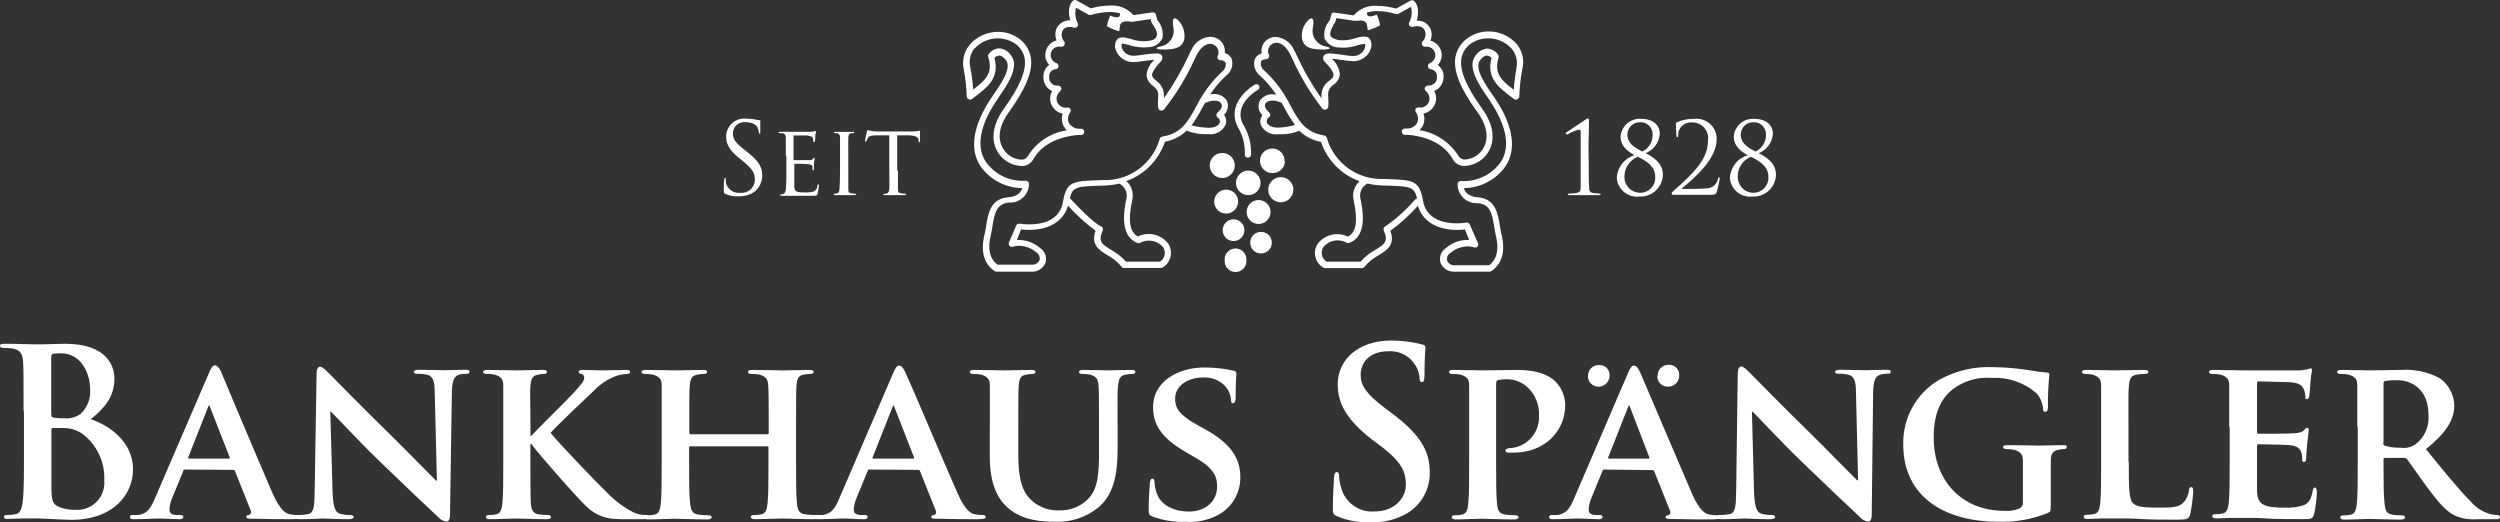 <?xml version="1.0" encoding="UTF-8"?>
<svg xmlns="http://www.w3.org/2000/svg" id="logo" viewBox="0 0 317.22 66.28">
  <rect x="0" y="0" width="317.22" height="66.28" fill="#333333" stroke="none"/>
  <defs>
    <style>.cls-1{fill:#fff;}</style>
  </defs>
  <g id="Wortmarke">
    <path class="cls-1" d="M2.99,52.16c0-4.48,0-5.3-.06-6.25s-.3-1.47-1.27-1.68c-.38-.06-.77-.09-1.16-.08-.32,0-.5-.06-.5-.27s.21-.26,.65-.26c1.56,0,3.41,.08,4,.08,1.45,0,2.6-.08,3.6-.08,5.33,0,6.27,2.85,6.27,4.41,0,2.42-1.39,3.86-3,5.16,2.42,.82,5.36,2.91,5.36,6.36,0,3.15-2.44,6.41-7.86,6.41-.35,0-1.21-.05-2.06-.08s-1.77-.1-2.21-.1h-1.68c-.68,0-1.44,.06-2,.06-.41,.04-.57-.06-.57-.26s.12-.23,.47-.23,.71-.04,1.06-.12c.59-.12,.74-.77,.86-1.62,.15-1.24,.15-3.56,.15-6.27v-5.18h-.05Zm3.53,.5c0,.23,.09,.29,.21,.32,.46,.08,.92,.11,1.38,.09,.75,.09,1.51-.11,2.12-.56,.86-.8,1.3-1.95,1.21-3.12,0-2-1.15-4.56-3.68-4.56-.33,0-.67,0-1,.05-.2,.06-.26,.18-.26,.5v7.28h.02Zm3.89,2.35c-.73-.48-1.58-.72-2.45-.7h-1.26c-.12,0-.18,.06-.18,.2v7c0,1.94,.09,2.44,1,2.83,.69,.26,1.42,.38,2.15,.35,1.89,.08,3.49-1.39,3.57-3.28,0-.16,0-.33-.01-.49,.1-2.32-.96-4.53-2.82-5.91Z"></path>
    <path class="cls-1" d="M23.5,59.58c-.15,0-.18,0-.24,.17l-1.38,3.36c-.22,.48-.35,1-.38,1.53,0,.44,.23,.71,1,.71h.38c.32,0,.38,.12,.38,.26s-.14,.27-.41,.27c-.85,0-2.06-.09-2.89-.09-.26,0-1.64,.09-3,.09-.32,0-.47-.06-.47-.27,0-.14,.11-.26,.26-.26h.8c1.18-.18,1.62-.94,2.15-2.21l6.8-15.78c.3-.71,.5-1,.77-1s.5,.23,.77,.79c.56,1.38,4.89,11.63,6.54,15.43,1,2.27,1.74,2.59,2.21,2.68,.33,.06,.66,.09,1,.09,.24,0,.35,.09,.35,.26s-.14,.27-1.11,.27-2.8,0-5-.06c-.47,0-.77,0-.77-.21s.06-.23,.33-.26c.21-.07,.32-.3,.25-.51,0-.02,0-.04-.02-.05l-2-5c-.04-.11-.14-.18-.26-.17l-6.06-.04h0Zm5.54-1.39c.11,0,.14-.06,.11-.15l-2.49-6.36c0-.08-.06-.23-.12-.23s-.12,.15-.15,.23l-2.5,6.34c-.06,.11,0,.17,.09,.17h5.06Z"></path>
    <path class="cls-1" d="M42.2,62.46c.06,1.94,.38,2.53,.88,2.71,.44,.13,.9,.19,1.36,.18,.29,0,.44,.12,.44,.26s-.24,.27-.59,.27c-1.68,0-2.89-.09-3.36-.09-.23,0-1.47,.09-2.79,.09-.36,0-.59,0-.59-.27s.17-.26,.41-.26c.4,0,.79-.04,1.18-.12,.67-.18,.76-.85,.79-3l.24-14.84c0-.5,.17-.86,.44-.86s.68,.39,1.12,.83,4.21,4.3,8,8c1.77,1.73,5.21,5.27,5.59,5.62h.12l-.28-11.2c0-1.53-.27-2-.89-2.21-.44-.11-.9-.16-1.35-.14-.33,0-.41-.12-.41-.27s.26-.24,.64-.24c1.36,0,2.74,.06,3.3,.06,.3,0,1.27-.06,2.53-.06,.36,0,.59,0,.59,.24s-.14,.27-.44,.27c-.27,0-.53,.02-.79,.08-.71,.21-.92,.65-1,2.06l-.24,15.81c0,.56-.21,.79-.41,.79-.41-.02-.79-.22-1.06-.53-1.62-1.5-4.86-4.59-7.57-7.21s-5.56-5.74-6.07-6.19h-.08l.29,10.22Z"></path>
    <path class="cls-1" d="M67.3,55.31h.12c.88-1,4.65-4.65,5.41-5.51s1.3-1.41,1.3-1.85c.03-.23-.12-.45-.35-.5-.24-.06-.36-.12-.36-.27s.15-.24,.42-.24c.55,0,2,.06,2.68,.06s2.23-.06,3-.06c.26,0,.44,.06,.44,.24s-.15,.27-.38,.27c-.51,.02-1.02,.11-1.5,.29-1.04,.41-1.97,1.04-2.74,1.85-.83,.77-4.68,4.42-5.48,5.33,.91,1.18,6,6.48,7,7.42,1.01,1.09,2.21,2,3.53,2.68,.5,.23,1.04,.34,1.59,.33,.21,0,.35,.12,.35,.26s-.14,.27-.61,.27h-2.22c-.6,.01-1.2,0-1.8-.06-1.27-.13-2.46-.7-3.35-1.62-1.12-1-6.1-6.74-6.66-7.51l-.26-.35h-.13v2.26c0,2.3,0,4.27,.06,5.36,.06,.71,.29,1.18,.94,1.3,.42,.06,.85,.09,1.27,.09,.17-.01,.32,.1,.35,.26,0,.18-.21,.27-.5,.27-1.45,0-3.3-.09-4-.09s-2.24,.09-3.27,.09c-.32,0-.5-.09-.5-.27s.09-.26,.41-.26,.62-.02,.92-.09c.53-.12,.67-.59,.76-1.33,.12-1.06,.12-3,.12-5.33v-9.71c0-.79-.29-1.12-1.12-1.36-.33-.07-.66-.1-1-.09-.26,0-.44-.09-.44-.26s.21-.24,.59-.24c1.35,0,3,.06,3.62,.06s2.47-.06,3.33-.06c.38,0,.56,.06,.56,.24s-.15,.26-.35,.26c-.25,0-.5,.03-.74,.09-.71,.12-.91,.47-1,1.36s0,1.5,0,5.3v1.12h-.01Z"></path>
    <path class="cls-1" d="M97.39,55.1c.06,0,.15,0,.15-.18v-.53c0-3.79,0-4.71-.06-5.5s-.3-1.12-1.12-1.36c-.33-.06-.66-.08-1-.08-.3,0-.44-.09-.44-.27s.17-.24,.56-.24c1.38,0,3.21,.06,3.88,.06s2.33-.06,3.33-.06c.38,0,.56,.06,.56,.24s-.18,.27-.47,.27c-.26,0-.52,.03-.77,.08-.68,.12-.88,.47-.94,1.36s-.06,1.5-.06,5.3v4.42c0,2.29,0,4.27,.12,5.35,.09,.71,.23,1.18,1,1.3,.44,.06,.88,.09,1.32,.09,.27,0,.42,.14,.42,.26s-.21,.27-.53,.27c-1.68,0-3.39-.09-4.1-.09s-2.41,.09-3.41,.09c-.36,0-.56-.09-.56-.27s.12-.26,.41-.26c.32,0,.63-.02,.94-.09,.53-.12,.68-.59,.77-1.33,.12-1.05,.12-3,.12-5.27v-1.88c0-.08-.07-.15-.15-.15h-9.75c-.08,0-.17,0-.17,.15v1.91c0,2.3,0,4.22,.14,5.3,.09,.71,.24,1.18,1,1.3,.44,.06,.89,.09,1.33,.09,.29,0,.41,.15,.41,.26s-.2,.27-.53,.27c-1.68,0-3.47-.09-4.21-.09s-2.3,.09-3.33,.09c-.32,0-.5-.09-.5-.27s.09-.26,.41-.26,.62-.02,.92-.09c.53-.12,.67-.59,.76-1.32,.12-1.06,.12-3,.12-5.33v-9.75c0-.79-.29-1.12-1.12-1.36-.33-.06-.66-.08-1-.08-.26,0-.44-.09-.44-.27s.21-.24,.56-.24c1.38,0,3.09,.06,3.8,.06s2.41-.06,3.44-.06c.36,0,.53,.06,.53,.24s-.14,.27-.47,.27c-.25,0-.49,.03-.73,.08-.71,.12-.92,.47-1,1.36s-.06,1.71-.06,5.5v.53c0,.15,.08,.18,.17,.18h9.75Z"></path>
    <path class="cls-1" d="M110.33,59.58c-.15,0-.18,0-.23,.17l-1.39,3.36c-.21,.48-.34,1-.38,1.53,0,.44,.23,.71,1,.71h.38c.33,0,.38,.12,.38,.26s-.14,.27-.41,.27c-.85,0-2.06-.09-2.88-.09-.27,0-1.65,.09-3,.09-.32,0-.47-.06-.47-.27s.09-.26,.3-.26h.76c1.18-.18,1.62-.94,2.15-2.21l6.77-15.75c.3-.71,.51-1,.77-1s.5,.23,.77,.79c.65,1.35,4.96,11.6,6.65,15.4,1,2.27,1.74,2.59,2.21,2.68,.33,.06,.66,.09,1,.09,.24,0,.36,.09,.36,.26s-.15,.27-1.12,.27-2.8,0-5-.06c-.47,0-.77,0-.77-.21s.06-.23,.33-.26c.21-.06,.32-.28,.26-.49,0-.03-.02-.05-.03-.07l-2-5c-.03-.11-.14-.18-.26-.17l-6.15-.04Zm5.54-1.39c.11,0,.14-.06,.11-.15l-2.48-6.36c0-.08-.06-.23-.12-.23s-.11,.15-.14,.23l-2.51,6.34c-.06,.11,0,.17,.09,.17h5.05Z"></path>
    <path class="cls-1" d="M125.6,54.19v-5.3c0-.79-.32-1.11-1.1-1.36-.33-.06-.66-.08-1-.08-.29,0-.44-.09-.44-.27s.18-.24,.56-.24c1.38,0,3.12,.06,3.89,.06s2.38-.06,3.32-.06c.39,0,.56,.06,.56,.24s-.15,.27-.41,.27-.52,.03-.77,.08c-.67,.12-.88,.47-.94,1.36s-.06,1.5-.06,5.3v3.5c0,3.65,.71,5.07,2,6.07,.94,.71,2.09,1.06,3.26,1,1.29,.03,2.54-.45,3.48-1.33,1.44-1.35,1.5-3.53,1.5-6.09v-3.15c0-3.8,0-4.51-.06-5.3s-.26-1.12-1.09-1.36c-.31-.06-.62-.08-.94-.08-.29,0-.44-.09-.44-.27s.18-.24,.53-.24c1.32,0,3.06,.06,3.09,.06,.3,0,2-.06,3-.06,.36,0,.53,.06,.53,.24s-.14,.27-.44,.27c-.26,0-.51,.03-.76,.08-.71,.12-.89,.47-1,1.36s-.06,1.5-.06,5.3v2.68c0,2.8-.29,5.74-2.47,7.54-1.54,1.25-3.5,1.89-5.48,1.79-1.35,0-4-.06-5.91-1.71-1.33-1.14-2.36-3-2.36-6.62v-3.68h.01Z"></path>
    <path class="cls-1" d="M146.25,65.55c-.41-.17-.5-.29-.5-.85,0-1.35,.12-2.91,.15-3.33s.12-.64,.32-.64,.27,.23,.27,.41c.02,.44,.1,.87,.23,1.29,.56,1.86,2.51,2.48,4.13,2.48,2.23,0,3.59-1.42,3.59-3.18,0-1.09-.27-2.18-2.56-3.54l-1.51-.88c-3.06-1.8-4.06-3.47-4.06-5.68,0-3.07,2.95-5,6.54-5,1.24,0,2.47,.13,3.68,.41,.23,.06,.35,.15,.35,.33s-.09,1-.09,3c0,.53-.11,.8-.32,.8s-.27-.15-.27-.44c-.04-.61-.27-1.19-.67-1.65-.72-.82-1.79-1.26-2.89-1.18-1.85,0-3.53,1-3.53,2.68,0,1.12,.41,2,2.74,3.3l1.06,.59c3.41,1.88,4.47,3.8,4.47,6.06,.04,1.91-.95,3.7-2.59,4.68-1.31,.76-2.82,1.11-4.33,1-1.43,.06-2.86-.17-4.21-.66Z"></path>
    <path class="cls-1" d="M169.68,65.52c-.47-.2-.56-.35-.56-1,0-1.62,.12-3.38,.15-3.85s.11-.77,.35-.77,.29,.27,.29,.5c.03,.51,.12,1.01,.27,1.5,.5,1.88,2.27,3.14,4.21,3,2.65,0,4-1.8,4-3.36s-.45-2.8-2.89-4.71l-1.4-1.05c-3.24-2.53-4.36-4.59-4.36-7,0-3.24,2.71-5.57,6.8-5.57,1.32,0,2.64,.16,3.92,.5,.26,.06,.41,.15,.41,.36,0,.38-.12,1.23-.12,3.53,0,.65-.09,.88-.32,.88s-.3-.17-.3-.53c-.06-.71-.33-1.38-.77-1.94-.76-.99-1.97-1.53-3.21-1.44-2.18,0-3.5,1.26-3.5,3,0,1.35,.68,2.39,3.12,4.24l.83,.62c3.56,2.68,4.82,4.71,4.82,7.51,.04,2.07-1.01,4.02-2.76,5.12-1.41,.85-3.04,1.27-4.69,1.21-1.47,.06-2.93-.19-4.29-.75h0Z"></path>
    <path class="cls-1" d="M186.42,54.19v-5.3c0-.79-.29-1.12-1.12-1.36-.33-.06-.66-.08-1-.08-.26,0-.44-.09-.44-.27s.21-.24,.59-.24c1.35,0,3,.06,3.74,.06,1.06,0,3.12-.06,4.3-.06,3.24,0,4.42,1.06,4.83,1.42,.8,.79,1.27,1.87,1.29,3,0,3.54-2.82,6.07-6.5,6.07-.26,0-.51,0-.77,0-.16,.02-.3-.1-.32-.26h0c0-.21,.29-.33,.85-.33,2.02-.26,3.5-2.02,3.41-4.06,.08-1.41-.48-2.77-1.53-3.71-.72-.62-1.64-.96-2.59-.95-.38,0-.75,.03-1.12,.12-.14,.06-.2,.21-.2,.47v9.93c0,2.29,0,4.27,.12,5.35,.08,.71,.23,1.18,1,1.3,.44,.06,.88,.09,1.32,.09,.3,0,.41,.15,.41,.26s-.2,.27-.47,.27c-1.73,0-3.56-.09-4.24-.09s-2.24,.09-3.27,.09c-.32,0-.5-.09-.5-.27s.09-.26,.42-.26c.31,0,.61-.02,.91-.09,.53-.12,.68-.59,.76-1.32,.12-1.06,.12-3,.12-5.33v-4.45Z"></path>
    <path class="cls-1" d="M203.58,59.58c-.15,0-.18,0-.24,.17l-1.38,3.36c-.22,.48-.35,1-.38,1.53,0,.44,.23,.71,1,.71h.38c.32,0,.38,.12,.38,.26s-.14,.27-.41,.27c-.85,0-2.06-.09-2.89-.09-.26,0-1.64,.09-3,.09-.32,0-.47-.06-.47-.27,0-.14,.11-.26,.26-.26h.8c1.18-.18,1.62-.94,2.15-2.21l6.77-15.75c.3-.71,.5-1,.77-1s.5,.23,.76,.79c.62,1.38,4.95,11.63,6.6,15.43,1,2.27,1.74,2.59,2.21,2.68,.33,.06,.66,.09,1,.09,.24,0,.35,.09,.35,.26s-.14,.27-1.12,.27-2.79,0-5-.06c-.47,0-.77,0-.77-.21s.06-.23,.33-.26c.21-.07,.32-.3,.25-.51,0-.02,0-.04-.02-.05l-2-5c-.04-.11-.14-.18-.26-.17l-6.07-.07h0Zm-2.08-11.9c0-.74,.58-1.35,1.32-1.36h.03c.7-.07,1.32,.45,1.38,1.14v.13c.04,.77-.54,1.42-1.31,1.47h-.11c-.72,0-1.32-.57-1.32-1.3v-.08h0Zm7.66,10.51c.12,0,.15-.06,.12-.15l-2.44-6.36c0-.08-.06-.23-.12-.23s-.12,.15-.15,.23l-2.5,6.34c-.06,.11,0,.17,.09,.17h5Zm1.18-10.51c-.02-.75,.56-1.37,1.31-1.39h.04c.7-.06,1.31,.46,1.38,1.15v.15c.04,.77-.54,1.42-1.31,1.47h-.1c-.72,.03-1.34-.52-1.37-1.25v-.13h.05Z"></path>
    <path class="cls-1" d="M222.57,62.46c.06,1.94,.38,2.53,.88,2.71,.44,.13,.9,.19,1.36,.18,.29,0,.44,.12,.44,.26s-.24,.27-.59,.27c-1.68,0-2.89-.09-3.36-.09-.23,0-1.47,.09-2.8,.09-.35,0-.58,0-.58-.27s.17-.26,.41-.26c.4,0,.79-.04,1.18-.12,.67-.18,.76-.85,.79-3l.2-14.87c0-.5,.17-.86,.44-.86s.68,.39,1.12,.83,4.21,4.3,8,8c1.76,1.73,5.21,5.27,5.59,5.62h.12l-.27-11.17c0-1.53-.27-2-.89-2.21-.44-.12-.89-.17-1.35-.15-.33,0-.41-.11-.41-.26s.26-.24,.64-.24c1.36,0,2.74,.06,3.3,.06,.3,0,1.27-.06,2.53-.06,.36,0,.59,0,.59,.24s-.14,.26-.44,.26c-.27,0-.53,.02-.79,.09-.71,.21-.92,.65-1,2.06l-.18,15.81c0,.56-.21,.79-.41,.79-.41-.02-.8-.21-1.06-.53-1.62-1.5-4.86-4.59-7.57-7.21s-5.57-5.74-6.07-6.19h-.09l.27,10.22h0Z"></path>
    <path class="cls-1" d="M260.2,64.2c0,.68,0,.71-.33,.88-2.02,.82-4.19,1.2-6.37,1.12-6.36,0-12-2.88-12-9.8-.08-3.35,1.65-6.48,4.53-8.19,2.13-1.19,4.56-1.75,7-1.62,1.54,.02,3.08,.16,4.6,.41,.68,.13,1.37,.22,2.06,.27,.29,0,.35,.12,.35,.29-.14,1.37-.2,2.75-.18,4.13,0,.38-.14,.56-.35,.56s-.24-.12-.27-.33c-.04-.77-.35-1.5-.88-2.06-1.56-1.33-3.57-2.02-5.62-1.91-1.79-.15-3.57,.38-5,1.47-1.44,1.18-2.38,3-2.38,6.09,0,5.39,3.47,9.31,9,9.31,.62,.05,1.24-.05,1.82-.27,.35-.14,.56-.51,.5-.88v-5.24c0-.76-.29-1.12-1.11-1.36-.33-.06-.66-.09-1-.09-.23,0-.41-.11-.41-.26s.21-.24,.56-.24c1.36,0,3.21,.06,4,.06s2.18-.06,3-.06c.35,0,.53,0,.53,.24-.02,.16-.16,.28-.32,.26h0c-.24,0-.48,.04-.71,.09-.71,.12-1,.47-1,1.36v5.77h-.02Z"></path>
    <path class="cls-1" d="M270.12,58.61c0,3.21,0,4.79,.56,5.27s1.44,.53,3.44,.53c1.39,0,2.39,0,3-.71,.35-.43,.57-.95,.64-1.5,0-.24,.09-.39,.3-.39s.23,.27,.23,.56c-.05,.97-.18,1.94-.38,2.89-.18,.56-.29,.68-1.65,.68-1.85,0-3.35,0-4.65-.09s-2.38-.06-3.44-.06h-1.48c-.62,0-1.26,.06-1.79,.06-.33,0-.5-.09-.5-.27s.08-.26,.41-.26c.31,0,.61-.02,.91-.09,.53-.12,.68-.59,.77-1.32,.12-1.06,.12-3,.12-5.33v-9.69c0-.79-.3-1.12-1.12-1.36-.28-.06-.57-.08-.86-.08s-.44-.09-.44-.27,.18-.24,.56-.24c1.21,0,2.86,.06,3.56,.06s2.74-.06,3.74-.06c.39,0,.56,.06,.56,.24s-.14,.27-.47,.27-.67,.03-1,.08c-.71,.12-.91,.47-1,1.36s-.06,1.5-.06,5.3v4.42h.04Z"></path>
    <path class="cls-1" d="M282.86,54.19v-5.3c0-.79-.3-1.12-1.12-1.36-.33-.06-.66-.08-1-.08-.27,0-.44-.09-.44-.27s.2-.24,.58-.24c1.36,0,3,.06,3.74,.06h7.07c.5,0,.88-.12,1.09-.14,.13-.05,.27-.09,.41-.12,.15,0,.18,.12,.18,.23-.11,.53-.18,1.08-.21,1.62,0,.27-.09,1.36-.14,1.65,0,.12-.09,.41-.3,.41s-.2-.11-.2-.32c0-.31-.06-.62-.18-.91-.21-.44-.41-.8-1.71-.92-.44,0-3.53-.11-4.06-.11-.12,0-.18,.08-.18,.23v6.16c0,.14,0,.26,.18,.26,.59,0,3.94,0,4.53-.06s1-.11,1.24-.38,.29-.32,.41-.32c.13,.02,.22,.13,.21,.26,0,.15-.06,.56-.21,1.83-.06,.5-.12,1.5-.12,1.68s0,.56-.26,.56-.24-.09-.24-.21,0-.59-.09-.91c-.14-.5-.47-.89-1.44-1-.47-.06-3.41-.12-4.06-.12-.12,0-.15,.12-.15,.26v5.7c.06,1.71,.86,2.09,3.51,2.09,.83,.04,1.65-.07,2.44-.32,.65-.29,.94-.82,1.12-1.85,.06-.27,.12-.39,.29-.39s.24,.33,.24,.59c-.04,.93-.16,1.86-.35,2.77-.18,.65-.42,.65-1.39,.65-1.94,0-3.5,0-4.77-.09s-2.24-.06-3-.06h-1.47c-.61,0-1.27,.06-1.8,.06-.32,0-.5-.09-.5-.27s.09-.26,.41-.26,.61-.02,.91-.09c.53-.12,.68-.59,.77-1.32,.12-1.06,.12-3,.12-5.33v-4.32h-.06Z"></path>
    <path class="cls-1" d="M299.11,54.19v-5.3c0-.79-.29-1.12-1.12-1.36-.33-.06-.66-.08-1-.08-.27,0-.44-.09-.44-.27s.2-.24,.59-.24c1.35,0,3,.06,3.53,.06,.88,0,3.24-.06,4-.06,1.71-.12,3.41,.25,4.92,1.06,1.12,.8,1.79,2.08,1.83,3.45,0,1.85-1.06,3.5-3.6,5.54,2.3,2.82,4.13,5.09,5.69,6.65,.71,.85,1.68,1.43,2.76,1.65,.2,.05,.41,.07,.62,.06,.16-.01,.3,.1,.33,.26,0,.21-.18,.27-.5,.27h-2.48c-.97,.08-1.94-.09-2.82-.5-1.12-.56-2.09-1.74-3.54-3.68-1-1.36-2.12-3-2.44-3.42-.12-.13-.29-.19-.47-.18h-2.33c-.1,0-.19,.06-.2,.16v.39c0,2.33,0,4.27,.14,5.33,.09,.74,.21,1.21,1,1.33,.42,.06,.85,.09,1.27,.09,.16-.02,.3,.1,.32,.26h0c0,.18-.2,.27-.53,.27-1.5,0-3.65-.09-4-.09s-2.15,.09-3.18,.09c-.32,0-.5-.09-.5-.27s.09-.26,.41-.26,.61-.02,.91-.09c.53-.12,.68-.59,.77-1.33,.12-1.06,.12-3,.12-5.33v-4.46h-.06Zm3.3,1.94c0,.27,0,.35,.23,.44,.65,.18,1.33,.26,2,.24,.64,.09,1.29-.05,1.83-.41,1.16-.87,1.79-2.27,1.68-3.71,0-3.54-2.42-4.45-3.95-4.45-.51,0-1.02,.02-1.53,.09-.18,.06-.23,.15-.23,.35v7.45h-.03Z"></path>
  </g>
  <g id="Bildmarke">
    <path class="cls-1" d="M192.5,5.64c-.9-1.05-2.22-1.66-3.61-1.65-.89,0-1.76,.25-2.5,.74-.89,.55-1.5,1.45-1.71,2.47-.31,1.74,.57,4,2.77,7,1.51,2.1,1.3,3.58,.86,4.44-.46,.92-1.37,1.53-2.4,1.6-.31,.02-.62-.12-.8-.37-1.09-1.8-2.92-3.03-5-3.36,.16-.15,.3-.33,.41-.52,.25-.49,.29-1.06,.1-1.58,.68-.14,1.24-.61,1.48-1.26,.21-.53,.16-1.12-.12-1.61,.71-.28,1.18-.97,1.19-1.73,.05-.62-.23-1.21-.74-1.56,.43-.44,.6-1.07,.46-1.67-.16-.7-.7-1.24-1.39-1.42,.21-.49,.21-1.05,0-1.54-.33-.65-1.01-1.05-1.74-1,.52-1.83-.28-2.46-.38-2.53-.13-.08-.29-.08-.42,0l-1.8,1c-.78-.22-1.59-.34-2.4-.35-1.14-.1-2.25,.35-3,1.21l-2.41-.35c-.19-.05-.39,.07-.43,.26v.03l-.19,.69c-.56,.62-.81,1.47-.66,2.3,.32,.67,.98,1.11,1.72,1.14,.83,.09,1.68,0,2.47-.28,.31-.09,.62-.15,.94-.18,0,0,.07,.09,0,.46-.2,.68-.85,1.13-1.56,1.08h-.14c-.29,0-.68-.07-1.09-.13-.54-.1-1.08-.16-1.63-.19-.21,0-.7,0-.86,.38-.09,.26,0,.55,.22,.72,.72,.74,1.08,1.29,1.06,1.65s-.2,.42-.52,.71c-.63,.41-1.01,1.12-1,1.87v.36c-1.22-1.71-2.27-3.54-3.14-5.45-.17-.35-.29-.6-.36-.71-.41-.93-1.3-1.55-2.31-1.63-.64,0-1.23,.34-1.57,.88-.21,.37-.29,.8-.21,1.22-.41,.1-.75,.4-.89,.8-.2,.74,.06,1.53,.66,2,.8,.72,1.5,1.55,2.09,2.45-.76-.22-1.58,.06-2.06,.69-.35,.62-.23,1.41,.3,1.89-.28,.37-.35,.85-.19,1.28,.4,.8,1.27,1.26,2.16,1.15h.4c.79,0,1.57-.15,2.31-.44,.76,.73,1.71,1.22,2.75,1.4,.78,2.33,2.59,4.17,4.9,5-.66,.58-.96,1.48-.77,2.34,.58,2.68,.35,4.17-.72,4.68-1.33-.64-2.93-.26-3.83,.91-.65,.99-.37,2.31,.61,2.96,.02,0,.04,.02,.06,.04,.07,.06,.16,.09,.25,.09h4.68c.13,0,.25-.06,.33-.16,.49-.6,1.09-1.09,1.77-1.45,1.07-.65,2.17-1.33,1.52-3.12,1.28-.94,2.45-2.01,3.51-3.19v.07c.85,2.6,3.46,3,4.95,3,.33,0,.67-.02,1-.06l.54,1.34c-1.07-.06-2.11,.3-2.92,1-.63,.4-.93,1.17-.72,1.89,.29,.72,1,1.17,1.77,1.13h4.47c.08,0,.15-.03,.22-.07,1.38-.95,1.81-2.53,1.27-4.72-.08-.33-.14-.66-.19-1-.24-1.55-.55-3.49-2.83-3.65-1.24-.09-1.63-.73-1.75-1.16,1.94-.02,3.77-.9,5-2.39,2.43-3,.33-7-1.14-9.14l-.13-.19c-1-1.4-2.42-3.5-1.69-4.48,.21-.28,.54-.62,.88-.62,.23,.02,.45,.13,.6,.31-.68,2.51,.89,3.71,2.41,4.87l.46,.35c.13,.08,.29,.08,.42,0,.13-.07,.22-.2,.23-.35,.04-1.16,.16-2.31,.38-3.45,.28-1.09,.04-2.25-.66-3.14h0Zm-30,10.54c-1.06,.1-1.61-.27-1.74-.61-.08-.26,.02-.54,.25-.69,.1-.07,.16-.18,.17-.3,0-.12-.05-.24-.15-.32-.47-.4-.65-.85-.45-1.16s1-.52,1.88-.11h.14c.15,.26,.29,.52,.42,.77,.38,.73,.82,1.43,1.31,2.1-.6,.16-1.21,.27-1.83,.32Zm17,9.2c-1.09,1.26-2.33,2.38-3.7,3.33-.1,.04-.18,.12-.22,.22-.04,.1-.04,.21,0,.31,.64,1.42,.07,1.77-1.07,2.47-.71,.38-1.34,.89-1.87,1.49h-4.33c-.6-.4-.78-1.2-.41-1.82,.72-.91,2-1.15,3-.57,.1,.05,.22,.05,.32,0,2.42-.89,1.64-4.48,1.39-5.66-.15-.75,.21-1.5,.89-1.85h.07c.64,.14,1.29,.22,1.94,.24h.13c3.29,.1,3.81,.12,4.16,1.62l-.3,.22h0Zm12.94-16.8c-.18,.93-.3,1.87-.36,2.81-1.46-1.11-2.57-2-1.93-4.09,.03-.12,.02-.24-.05-.34-.31-.47-.82-.76-1.38-.8-.63,.06-1.19,.41-1.52,.94-1.08,1.44,.51,3.74,1.68,5.42l.12,.18c1.34,2,3.28,5.61,1.18,8.19-1.18,1.42-2.97,2.2-4.81,2.08-.11,0-.21,.03-.29,.1-.08,.07-.13,.17-.13,.27-.02,1.33,1.03,2.42,2.35,2.44h.2c1.54,.11,1.83,1.25,2.1,3,.06,.38,.12,.75,.2,1.09,.44,1.77,.16,3-.84,3.79h-4.34c-.43,.04-.83-.2-1-.59-.09-.4,.09-.8,.45-1,.61-.51,1.37-.79,2.16-.81,.26,0,.51,.03,.76,.11,.2,.1,.44,.03,.54-.17,.07-.14,.06-.3-.03-.42l-1-2.29c-.07-.17-.25-.28-.44-.25-.4,.07-.8,.1-1.21,.1-1.55,0-3.53-.43-4.18-2.39-.56-3.1-1-3.12-5.11-3.24h-.06c-3.29,.1-6.23-2.05-7.14-5.21-.04-.16-.17-.28-.33-.31-2.42-.4-3.2-1.81-4.28-3.77-.82-1.68-1.95-3.2-3.32-4.47-.34-.26-.51-.69-.44-1.11,.09-.25,.42-.32,.67-.33,.22,0,.39-.2,.38-.42,0-.06-.02-.11-.04-.16-.16-.32-.13-.7,.07-1,.19-.31,.53-.51,.9-.51,.56,0,1.14,.44,1.62,1.25,.06,.1,.17,.32,.32,.64,1.03,2.31,2.33,4.48,3.88,6.47,.16,.18,.43,.19,.61,.03l.03-.03c.12-.13,.19-.21,.09-1.81,0-.5,.27-.96,.7-1.22,.43-.3,.72-.76,.79-1.28-.06-.77-.42-1.49-1-2,.36,0,.84,.09,1.3,.15s.84,.11,1.15,.13c1.18,.14,2.28-.63,2.54-1.79,.07-.37,0-.76-.22-1.07-.33-.37-1-.28-1.76-.06-.67,.24-1.4,.33-2.11,.26-.43-.08-1-.25-1.11-.62s.37-1.34,.57-1.58c.04-.05,.07-.1,.09-.16l.11-.43,2.3,.34s.08,.01,.12,0h0c.34,0,1.13-.2,1.41,.32,.08,.29,.13,.59,.15,.89,.54-.15,1.07-.36,1.56-.64-.07-.47-.22-.93-.42-1.36,0,0-1.34,.67-1.23-.27,.42-.12,.86-.18,1.3-.18,.8,.02,1.59,.14,2.35,.37,.1,.03,.2,.03,.3,0l1.63-.9c.17,.67,.09,1.39-.24,2-.06,.14-.03,.3,.07,.42,.11,.11,.26,.15,.41,.11,.72-.21,1.28,0,1.5,.44,.21,.49,.1,1.06-.28,1.43-.15,.17-.13,.42,.04,.56,.09,.08,.21,.11,.32,.1,.57-.09,1.12,.28,1.24,.85,.12,.53-.19,1.06-.7,1.24-.2,.11-.27,.36-.17,.56,.06,.1,.15,.18,.27,.2,.49,.03,.86,.44,.83,.93v.07c.04,.55-.38,1.03-.93,1.07h-.19c-.17,0-.32,.09-.4,.24-.07,.16-.03,.34,.1,.46,.41,.31,.57,.84,.41,1.33-.18,.53-.72,.84-1.27,.75-.15-.03-.31,.02-.4,.15-.09,.13-.09,.31,0,.44,.3,.41,.36,.94,.16,1.4-.25,.4-.68,.65-1.15,.69h-.39c-.21-.01-.39,.15-.4,.36h0c-.02,.22,.13,.41,.34,.44h.4c1,.06,4.3,.46,5.76,3.14,.31,.53,.89,.84,1.5,.8,1.32-.06,2.51-.82,3.11-2,.45-.87,.92-2.72-.92-5.27-2.06-2.87-2.9-4.91-2.62-6.41,.15-.81,.65-1.52,1.36-1.95,1.63-.97,3.72-.66,5,.75,.57,.67,.8,1.56,.62,2.42h.02Z"></path>
    <path class="cls-1" d="M166.8,6.22c1.79,.21,2.48-.09,1.43-.33-1.09-.17-1.83-1.2-1.66-2.29,0-.05,.02-.1,.03-.15,.35-2.15-1-.71-1.28,.19s-.3,2.37,1.48,2.58h0Z"></path>
    <path class="cls-1" d="M122.28,8.78c.22,1.14,.35,2.29,.39,3.45,0,.15,.09,.29,.23,.35,.12,.08,.29,.08,.41,0l.46-.35c1.52-1.16,3.1-2.36,2.41-4.87,.15-.18,.37-.29,.6-.31,.35,0,.68,.34,.89,.62,.73,1-.73,3.09-1.7,4.48l-.13,.19c-1.46,2.14-3.56,6.17-1.13,9.14,1.23,1.49,3.06,2.37,5,2.39-.12,.43-.51,1.07-1.76,1.16-2.28,.16-2.58,2.1-2.82,3.65-.06,.35-.11,.7-.19,1-.54,2.19-.12,3.77,1.26,4.72,.07,.04,.15,.07,.23,.07h4.46c.77,.04,1.48-.41,1.77-1.13,.21-.72-.08-1.49-.71-1.89-.81-.7-1.85-1.05-2.92-1l.53-1.34c.33,.04,.67,.06,1,.06,1.48,0,4.09-.39,4.95-3v-.09c1.05,1.18,2.22,2.25,3.5,3.19-.64,1.79,.46,2.47,1.53,3.12,.68,.36,1.28,.86,1.77,1.45,.07,.11,.19,.17,.32,.16h4.68c.09,0,.18-.03,.25-.09,1.01-.62,1.32-1.94,.71-2.94,0-.02-.02-.04-.04-.06-.9-1.17-2.5-1.55-3.83-.91-1.07-.51-1.3-2-.72-4.68,.19-.86-.1-1.76-.76-2.34,2.31-.83,4.11-2.67,4.9-5,1.03-.18,1.99-.67,2.74-1.4,.74,.29,1.52,.44,2.31,.44h.4c.92,.14,1.83-.33,2.23-1.17,.17-.43,.09-.92-.19-1.28,.52-.48,.65-1.26,.31-1.89-.49-.62-1.3-.89-2.06-.69,.58-.91,1.29-1.73,2.09-2.45,.6-.48,.86-1.26,.65-2-.14-.4-.47-.71-.89-.8,.06-.43-.04-.87-.27-1.23-.36-.55-.98-.87-1.64-.84-1.01,.08-1.9,.71-2.31,1.63-.07,.11-.18,.36-.35,.71-.88,1.91-1.93,3.73-3.15,5.45v-.36c0-.75-.37-1.46-1-1.87-.31-.29-.51-.48-.52-.71s.35-.91,1.06-1.65c.22-.17,.32-.46,.23-.72-.06-.37-.55-.37-.76-.37-.54,.02-1.07,.07-1.6,.16-.41,.06-.8,.11-1.09,.13h-.14c-.71,.05-1.35-.4-1.55-1.08v-.46c.32,.03,.63,.09,.94,.18,.79,.27,1.64,.37,2.47,.28,.76-.01,1.44-.46,1.77-1.14,.15-.83-.09-1.68-.65-2.3l-.18-.69c-.04-.2-.23-.33-.43-.29h-.02l-2.4,.35c-.75-.86-1.86-1.31-3-1.21-.81,0-1.62,.13-2.41,.35l-1.79-1c-.13-.08-.29-.08-.42,0-.11,.07-.91,.7-.39,2.53-.73-.05-1.41,.35-1.74,1-.21,.49-.21,1.05,0,1.54-.7,.18-1.24,.73-1.39,1.44-.14,.6,.03,1.22,.45,1.67-.5,.35-.78,.95-.73,1.56-.02,.75,.41,1.45,1.1,1.76-.28,.49-.33,1.08-.13,1.61,.24,.65,.8,1.12,1.48,1.26-.18,.52-.14,1.09,.11,1.58,.1,.2,.24,.37,.41,.52-2.08,.32-3.92,1.55-5,3.36-.19,.26-.49,.4-.81,.37-1.02-.07-1.93-.68-2.39-1.6-.44-.86-.66-2.34,.85-4.44,2.2-3.05,3.08-5.28,2.77-7-.2-1.01-.8-1.89-1.66-2.44-.74-.48-1.61-.74-2.49-.74-1.39,0-2.71,.6-3.61,1.65-.71,.86-.98,2-.75,3.09h0Zm28.88,7.17c.5-.69,.95-1.41,1.34-2.17l.43-.77h.14c.92-.41,1.64-.26,1.88,.11s0,.76-.46,1.16c-.09,.08-.14,.2-.14,.32s.06,.24,.16,.31c.24,.14,.34,.42,.25,.68-.13,.34-.67,.71-1.74,.61-.63-.04-1.25-.14-1.86-.29v.04h0Zm-15.42,9.22c.36-1.5,.88-1.52,4.16-1.62h.14c.65-.02,1.3-.1,1.94-.24h.06c.68,.34,1.05,1.1,.9,1.85-.26,1.18-1,4.77,1.38,5.66,.1,.05,.23,.05,.33,0,.99-.55,2.24-.31,2.95,.57,.38,.61,.21,1.42-.4,1.81h-4.33c-.53-.6-1.17-1.1-1.87-1.49-1.14-.7-1.71-1-1.08-2.47,.05-.1,.05-.21,0-.31-.04-.1-.12-.18-.22-.22-.91-.38-3-2.54-3.71-3.33-.08-.09-.16-.17-.25-.25v.04Zm-12.09-19c1.28-1.4,3.37-1.71,5-.74,.71,.42,1.2,1.13,1.36,1.94,.27,1.51-.56,3.55-2.62,6.41-1.84,2.56-1.37,4.41-.92,5.28,.6,1.18,1.79,1.94,3.11,2,.61,.04,1.19-.27,1.5-.79,1.46-2.68,4.78-3.08,5.76-3.15h.4c.21-.03,.35-.21,.34-.42,0-.21-.19-.38-.4-.37h-.39c-.47-.04-.89-.3-1.15-.69-.2-.46-.14-.99,.16-1.4,.09-.13,.09-.31,0-.44-.09-.13-.25-.18-.4-.15-.55,.09-1.08-.23-1.27-.75-.17-.49,0-1.03,.41-1.34,.13-.12,.17-.3,.1-.46-.08-.15-.23-.24-.4-.24-.55,.06-1.04-.33-1.11-.88v-.2c-.06-.49,.28-.93,.77-1h.05c.18-.01,.33-.15,.36-.33s-.06-.35-.22-.43c-.57-.17-.9-.77-.73-1.34,.16-.54,.71-.87,1.27-.75,.17,.03,.33-.05,.41-.2,.09-.14,.09-.32,0-.46-.33-.36-.42-.87-.25-1.32,.22-.48,.78-.65,1.5-.44,.15,.04,.3,0,.4-.12,.11-.11,.14-.27,.08-.41-.33-.61-.41-1.33-.24-2l1.63,.9c.1,.04,.2,.04,.3,0,.76-.22,1.55-.34,2.35-.36,.44,0,.88,.05,1.3,.18,.11,.93-1.23,.27-1.23,.27-.2,.43-.35,.89-.42,1.36,.49,.28,1.02,.49,1.56,.64,.02-.3,.07-.6,.14-.89,.29-.52,1.07-.35,1.42-.32h0s.08,.01,.12,0l2.3-.34,.11,.43c.02,.06,.05,.11,.09,.16,.2,.24,.75,1.06,.57,1.57s-.68,.55-1.11,.62c-.73,.08-1.47,0-2.16-.26-.81-.23-1.43-.31-1.76,.06-.22,.31-.31,.7-.24,1.07,.27,1.16,1.36,1.93,2.54,1.79,.31,0,.72-.08,1.15-.13s.93-.13,1.29-.15c-.58,.51-.94,1.23-1,2,.07,.52,.35,.99,.79,1.28,.39,.35,.73,.65,.7,1.23-.1,1.6,0,1.67,.09,1.81,.16,.17,.43,.18,.61,.02l.02-.02c1.57-1.98,2.89-4.15,3.92-6.46,.15-.31,.26-.54,.32-.64,.48-.8,1.06-1.24,1.62-1.24,.37,0,.71,.2,.9,.51,.2,.3,.23,.68,.07,1-.06,.12-.06,.26,0,.38,.07,.12,.19,.19,.33,.19,.25,0,.58,.08,.67,.34,.07,.42-.1,.84-.44,1.1-1.37,1.28-2.49,2.8-3.32,4.48-1.08,1.95-1.86,3.37-4.28,3.77-.16,.03-.29,.15-.33,.31-.91,3.16-3.85,5.31-7.14,5.21h-.13c-4.12,.12-4.55,.14-5.11,3.24-.65,2-2.64,2.38-4.18,2.38-.41,0-.81-.03-1.21-.09-.18-.03-.36,.07-.44,.24l-.92,2.16c-.08,.21,.02,.44,.22,.52,.1,.04,.2,.04,.3,0,.24-.08,.5-.12,.76-.12,.79,.02,1.55,.3,2.16,.81,.35,.2,.54,.6,.45,1-.17,.39-.57,.63-1,.59h-4.34c-1-.75-1.28-2-.84-3.8,.08-.33,.14-.7,.2-1.08,.27-1.72,.56-2.86,2.09-3,1.32,.09,2.46-.91,2.54-2.22v-.17c0-.11-.05-.21-.13-.28-.09-.06-.19-.09-.29-.1-1.85,.13-3.64-.65-4.81-2.08-2.1-2.57-.16-6.23,1.18-8.18l.12-.19c1.17-1.68,2.76-4,1.68-5.41-.33-.54-.9-.89-1.53-.94-.55,.04-1.06,.33-1.37,.79-.05,.11-.05,.24,0,.35,.64,2.05-.47,3-1.93,4.09-.06-.94-.18-1.88-.36-2.81-.21-.84-.01-1.73,.52-2.41v.03h.01Z"></path>
    <path class="cls-1" d="M148.68,6.22c-1.79,.21-2.49-.09-1.43-.33,1.09-.17,1.83-1.2,1.66-2.29,0-.05-.02-.1-.03-.15-.35-2.15,1-.71,1.28,.19s.34,2.37-1.48,2.58h0Z"></path>
    <path id="Logo-2" class="cls-1" d="M158.37,20c.18,0,.34-.14,.37-.32,.07-1.37-.28-2.72-1-3.89-1.34-2.52,1.75-4.33,1.88-4.4,.18-.1,.24-.34,.14-.52s-.34-.24-.52-.14h0c-1.33,.76-3.52,2.88-2.16,5.42,.62,1.03,.92,2.22,.87,3.42-.03,.2,.11,.39,.31,.42h.06m-1.64,1c0-.88-.72-1.59-1.6-1.58-.88,0-1.59,.72-1.58,1.6,0,.87,.72,1.58,1.59,1.58s1.59-.72,1.59-1.6m3.27,2.21c0-.86-.7-1.56-1.56-1.56s-1.56,.7-1.56,1.56,.7,1.56,1.56,1.56h0c.86,0,1.55-.68,1.56-1.54v-.02m3.05-2.76c.02-.86-.66-1.58-1.52-1.6s-1.58,.66-1.6,1.52,.66,1.58,1.52,1.6h.1c.86,0,1.55-.69,1.55-1.55h0m1.07,3.67c0-.88-.71-1.6-1.59-1.61-.88,0-1.6,.71-1.61,1.59s.71,1.6,1.59,1.61h0c.88,0,1.59-.71,1.6-1.59m-2.89,2.82c0-.84-.68-1.52-1.52-1.52s-1.52,.68-1.52,1.52,.68,1.52,1.52,1.52,1.52-.68,1.52-1.52h0m-4.11-1.32c0-.84-.68-1.52-1.52-1.52s-1.52,.68-1.52,1.52,.68,1.52,1.52,1.52h0c.84,0,1.51-.68,1.51-1.52m.8,3.74c.06-.76-.5-1.43-1.26-1.49s-1.43,.5-1.49,1.26v.23c.06,.76,.73,1.32,1.49,1.26,.67-.06,1.2-.59,1.26-1.26m3.48,1.46c0-.76-.62-1.37-1.38-1.36-.76,0-1.37,.62-1.36,1.38,0,.76,.62,1.37,1.38,1.36,.76,0,1.37-.62,1.36-1.38h0m-3.23,2.24c.06-.76-.5-1.43-1.26-1.49s-1.43,.5-1.49,1.26v.23c-.06,.76,.5,1.43,1.26,1.49s1.43-.5,1.49-1.26v-.23"></path>
  </g>
  <g id="Zahlen">
    <path class="cls-1" d="M92.03,24.6c-.17-.09-.19-.14-.19-.48,0-.63,0-1.13,.07-1.34s0-.2,.1-.2,.09,0,.09,.14c-.01,.16-.01,.31,0,.47,.21,.83,1.01,1.38,1.86,1.28,.92,.08,1.74-.6,1.82-1.52v-.17c0-.87-.36-1.37-1.44-2.27l-.57-.46c-1.33-1.09-1.63-1.87-1.63-2.73,.01-1.27,1.05-2.29,2.32-2.28,.09,0,.19,0,.28,.02,.39,0,.79,.04,1.17,.12,.14,.04,.29,.06,.44,.07,.1,0,.12,0,.12,.09v1.33c0,.2,0,.29-.08,.29s-.09-.07-.11-.17c-.02-.22-.07-.43-.16-.63-.07-.13-.41-.66-1.57-.66-.79-.07-1.48,.52-1.55,1.3v.16c0,.71,.33,1.17,1.54,2.11l.35,.28c1.48,1.16,1.83,1.94,1.83,2.95,0,.82-.4,1.6-1.06,2.09-.57,.36-1.23,.54-1.9,.52-.6,.04-1.19-.07-1.74-.31h.01Z"></path>
    <path class="cls-1" d="M99.71,19.78v-2.3c0-.3-.09-.54-.46-.59-.12-.01-.25-.01-.37,0-.05,0-.08-.04-.09-.09,0-.06,0-.08,.18-.08h3.92c.21,0,.41-.05,.5-.06s.1-.05,.15-.05,0,.05,0,.1-.06,.2-.09,.5c0,.1,0,.58-.06,.71s0,.11-.1,.11-.09-.05-.09-.14c0-.13-.02-.26-.06-.38-.08-.17-.19-.25-.79-.32h-1.6c-.13,0-.06,0-.06,.11v2.91c0,.07,0,.11,.06,.11h1.85c.25,0,.43,0,.54-.15s.12-.14,.16-.14,.07,0,.07,.09c-.04,.19-.07,.39-.09,.59v.69c0,.07,0,.21-.1,.21s-.08,0-.08-.11c.02-.12,.02-.23,0-.35,0-.15-.14-.27-.56-.32s-1.49-.05-1.68-.05-.07,0-.07,.07v2.72c0,.71,.22,.85,1.32,.85,.37,.02,.74-.02,1.1-.11,.3-.13,.5-.42,.51-.74,0-.13,0-.17,.11-.17s.08,.09,.08,.17c-.03,.34-.09,.67-.16,1-.07,.27-.18,.27-.61,.27h-3.96c-.17,0-.18,0-.18-.09,0-.05,.04-.09,.09-.09,.1,0,.24,0,.34-.05s.24-.25,.29-.56c.06-.77,.08-1.55,.06-2.32v-1.95h-.07Z"></path>
    <path class="cls-1" d="M107.64,21.65v2.32c0,.44,.08,.51,.41,.56,.17,.03,.33,.05,.5,.05,.05,0,.09,.04,.09,.09s0,.09-.18,.09h-2.48c-.11,0-.17,0-.17-.09,0-.04,.02-.08,.07-.09h.02c.11,0,.22-.02,.33-.05,.22-.05,.26-.25,.29-.56s.07-1.28,.07-2.32v-4.17c0-.3-.11-.53-.35-.58-.11-.01-.23-.01-.34,0-.05,0-.09-.04-.09-.09,0-.06,0-.08,.18-.08h2.22c.13,0,.18,0,.18,.08,0,.05-.04,.08-.09,.09-.09-.01-.18-.01-.27,0-.31,.06-.37,.21-.39,.59s0,.64,0,2.3v1.86h0Z"></path>
    <path class="cls-1" d="M113.94,21.65v2.32c0,.44,.09,.51,.43,.56,.17,.03,.33,.05,.5,.05,.08,0,.09,.05,.09,.09s-.05,.09-.18,.09h-2.51c-.13,0-.18,0-.18-.09s0-.07,.09-.07c.11,0,.22-.02,.33-.05,.22-.05,.29-.27,.33-.58s0-1.28,0-2.31v-4.49h-1.6c-.69,0-1,.09-1.12,.34-.07,.11-.13,.22-.18,.34,0,.09-.06,.1-.11,.1s-.07,0-.07-.09,.21-1.07,.23-1.15,.08-.2,.12-.2c.16,.05,.32,.09,.49,.12,.29,.03,.57,.05,.86,.05h4.18c.26,0,.53-.01,.79-.05l.31-.05v1.35c0,.07-.04,.12-.11,.13h0s-.07,0-.08-.18v-.12c0-.32-.27-.56-1.33-.59h-1.38v4.48h.1Z"></path>
    <path class="cls-1" d="M201.59,20.94c0,1.25,0,2.34,.06,2.89,0,.39,.1,.58,.5,.67,.19,0,.72,.07,.83,.07s.12,.05,.12,.1-.07,.09-.22,.09h-3.73c-.14,0-.21-.03-.21-.09,0-.05,.05-.1,.1-.1,.33,0,.67-.04,1-.09,.42-.07,.51-.26,.53-.65v-7c0-.26,0-.39-.23-.39-.5,.15-.98,.35-1.43,.6-.05,.02-.1,.02-.15,0,0,0-.09-.06-.09-.11,0-.05,.04-.1,.09-.13l2.42-1.62c.09-.08,.2-.13,.31-.15,.1,0,.13,.14,.13,.26s0,1.35-.06,3.27l.03,2.38h0Z"></path>
    <path class="cls-1" d="M207.39,19.69c-1-.57-1.76-1.24-1.76-2.36,.1-1.35,1.28-2.36,2.63-2.25h.05c1.31,0,2.3,.69,2.3,1.92-.09,1.09-.78,2.03-1.8,2.43,.83,.43,2.19,1.19,2.19,2.74-.04,1.57-1.34,2.81-2.9,2.77h-.1c-1.4,.16-2.67-.85-2.84-2.25,0-.06,0-.13,0-.19,.09-1.31,.98-2.43,2.24-2.81h0Zm2.64,2.77c0-1.37-1.08-2-2.21-2.57-1.02,.41-1.69,1.39-1.7,2.48-.05,1.1,.8,2.04,1.91,2.09h.09c1.04,.01,1.9-.82,1.91-1.87v-.13Zm-3.53-5.37c0,1.06,.83,1.58,1.86,2.14,.82-.37,1.34-1.18,1.34-2.08,.07-.84-.56-1.57-1.39-1.64h-.18c-.87-.03-1.6,.64-1.63,1.51v.07Z"></path>
    <path class="cls-1" d="M212.28,24.72c-.09,0-.17-.08-.17-.17,0-.11,.12-.22,.22-.31,2.52-2.23,4.39-4,4.39-6.38,.18-1.09-.55-2.12-1.64-2.3-.12-.02-.24-.03-.36-.03-.49-.04-.98,.14-1.34,.48-.31,.33-.47,.77-.44,1.22,0,.11-.05,.19-.12,.19s-.08-.05-.1-.17-.07-1.15-.07-1.54c0-.08,0-.12,.12-.19,.7-.31,1.46-.46,2.22-.44,1.41-.15,2.67,.86,2.82,2.26,0,.09,.02,.18,.02,.28,0,2.6-2.82,4.93-4.38,6.26-.06,0,0,.09,0,.09h.91c.22,0,1.7,0,2.15-.07,.72,.02,1.35-.49,1.48-1.2,0-.14,.07-.19,.15-.19s.07,.11,.07,.19c-.09,.55-.21,1.1-.37,1.64-.11,.34-.29,.38-.82,.38h-4.74Z"></path>
    <path class="cls-1" d="M221.75,19.69c-1-.57-1.76-1.24-1.76-2.36,.1-1.34,1.27-2.35,2.61-2.25h.06c1.31,0,2.3,.69,2.3,1.92-.09,1.08-.78,2.03-1.79,2.43,.83,.43,2.18,1.19,2.18,2.74-.04,1.57-1.34,2.81-2.9,2.77h-.1c-1.4,.16-2.67-.85-2.84-2.25,0-.06,0-.13,0-.19,.09-1.32,.99-2.44,2.25-2.81h0Zm2.64,2.77c0-1.37-1.08-2-2.22-2.57-1.01,.41-1.67,1.39-1.67,2.48-.05,1.1,.8,2.04,1.91,2.09h.09c1.05,0,1.9-.86,1.89-1.91v-.09Zm-3.51-5.37c0,1.06,.83,1.58,1.86,2.14,.82-.37,1.34-1.18,1.34-2.08,.07-.84-.56-1.57-1.39-1.64h-.19c-.87-.03-1.59,.65-1.62,1.52v.06Z"></path>
  </g>
</svg>
